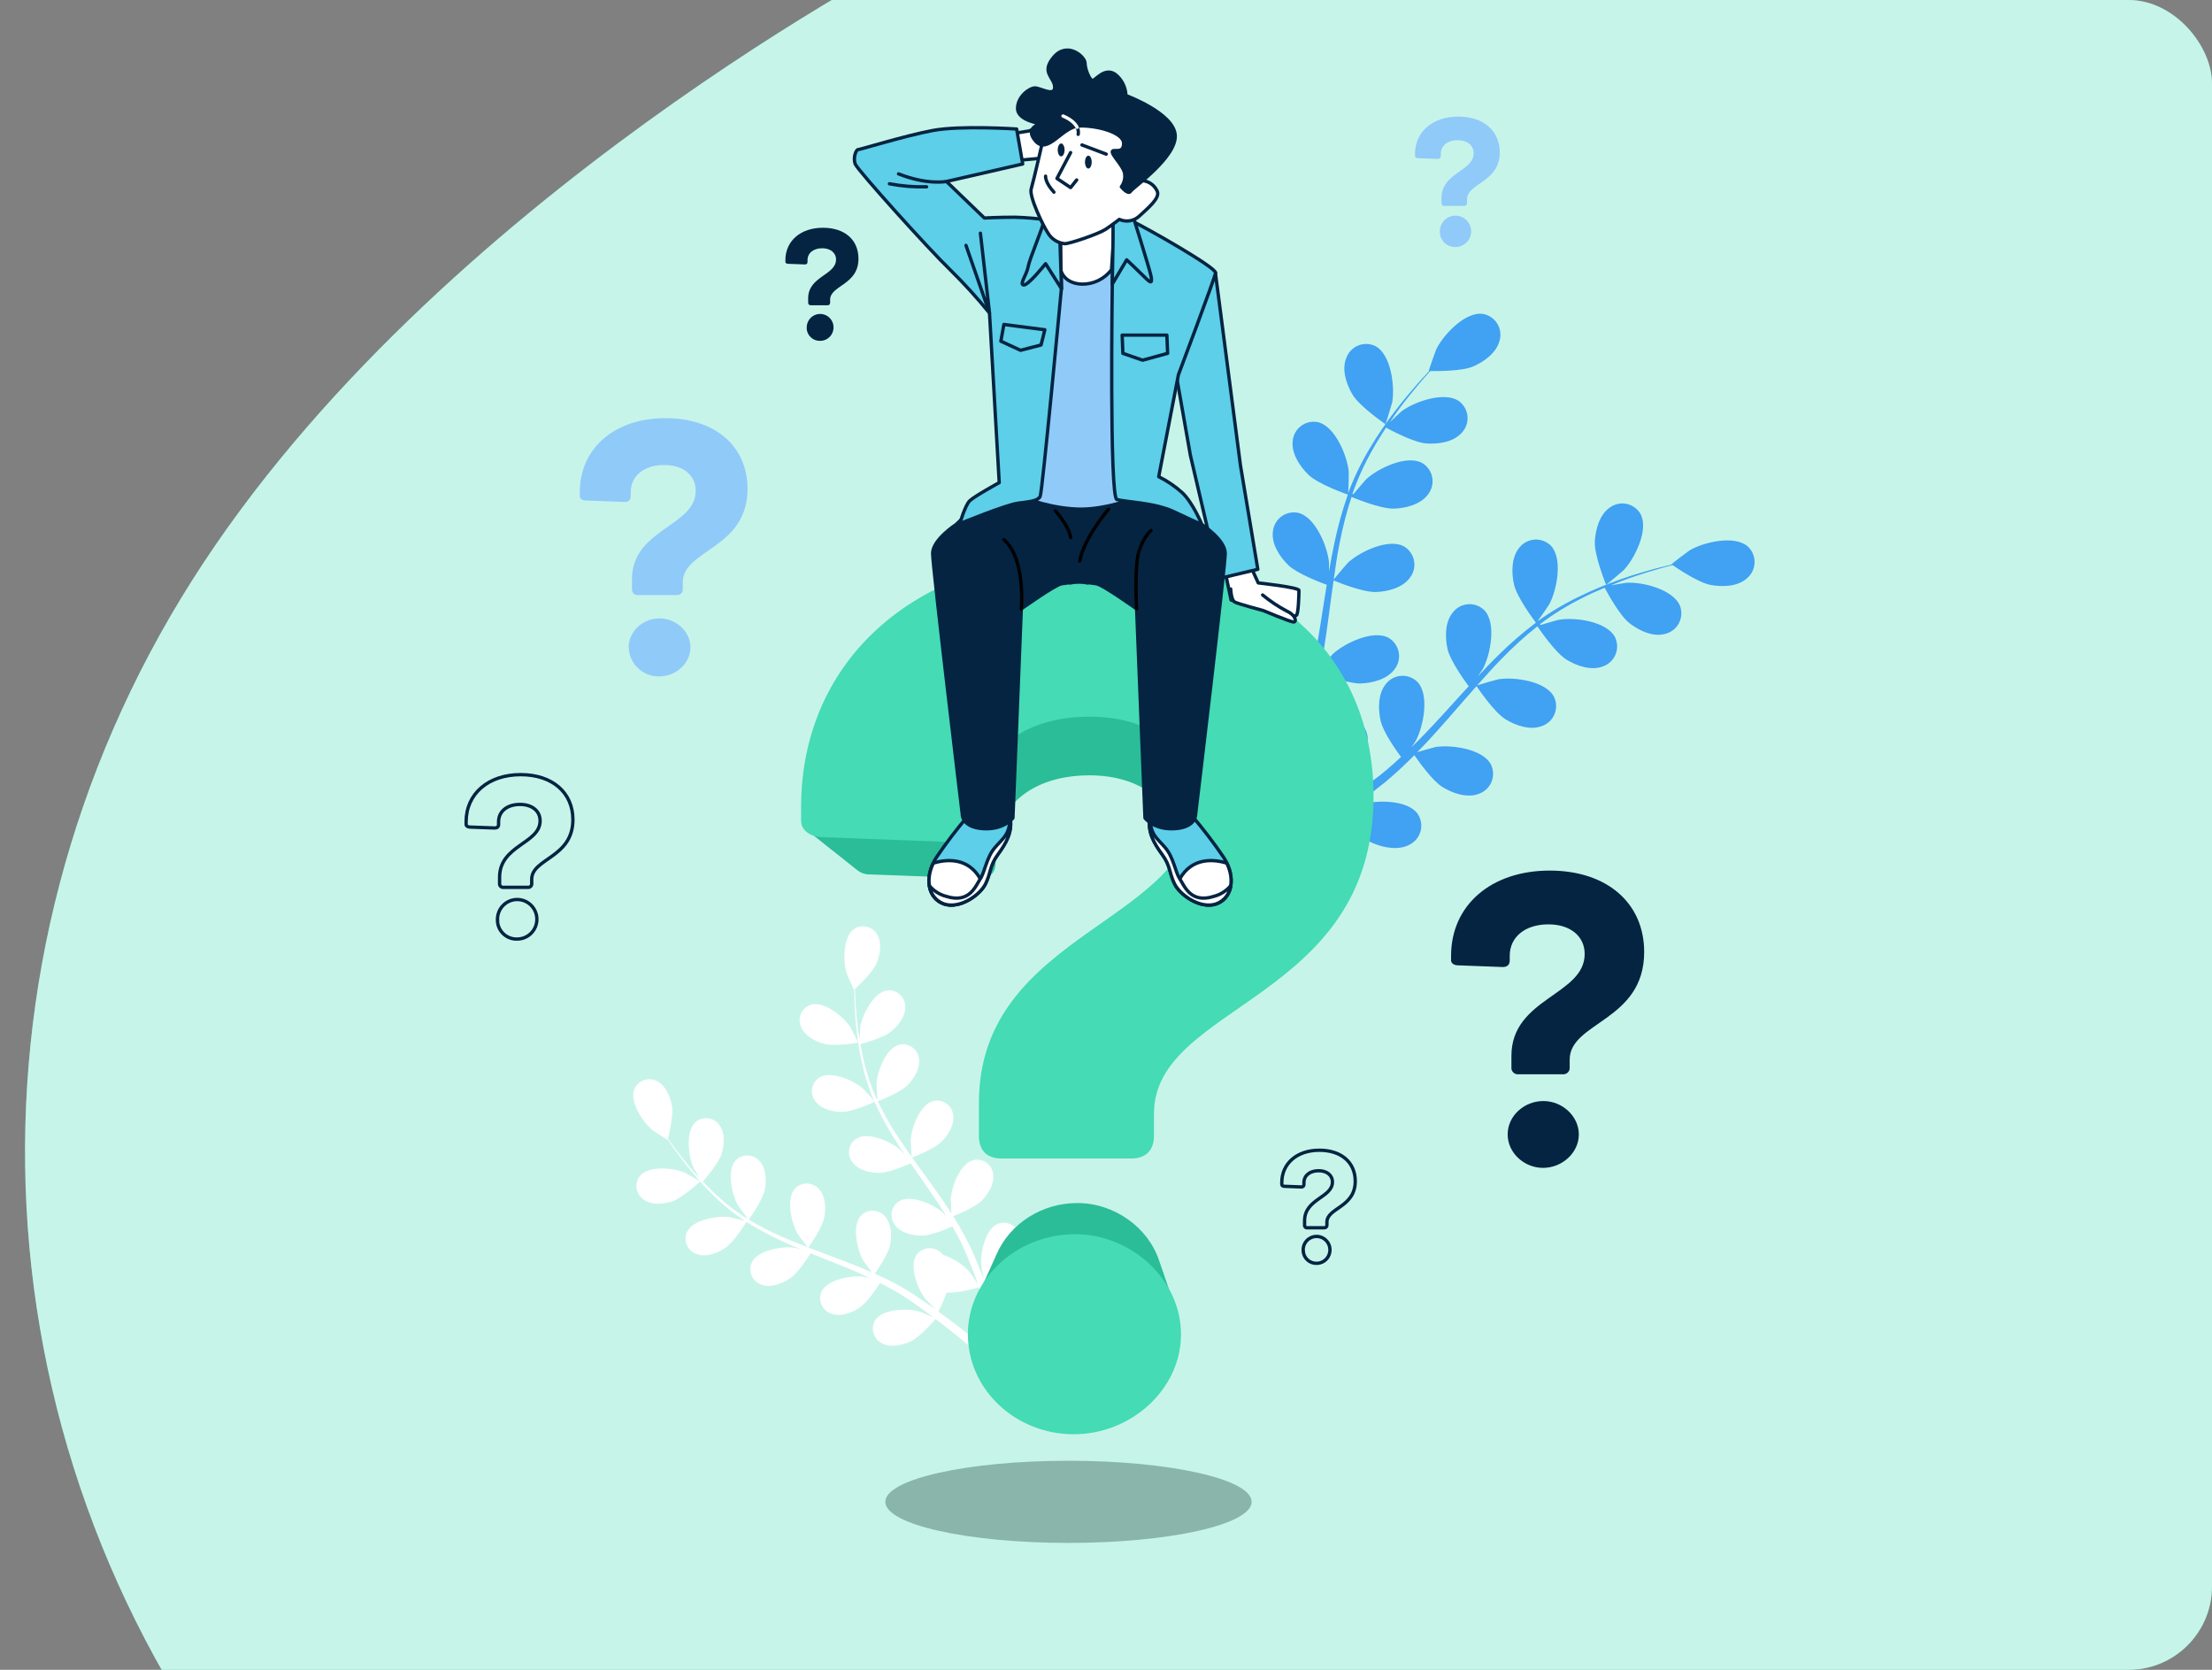 <svg width="530" height="400" viewBox="0 0 530 400" fill="none" xmlns="http://www.w3.org/2000/svg">
<rect x="0" y="0" width="530" height="400" fill="#808080" stroke="none"/>
<g clip-path="url(#clip0_5458_33017)">
<path d="M220.385 -11.91C220.385 -11.91 104.036 47.509 46.008 139.071C-12.021 230.632 -7.429 348.425 63.083 435.861C133.596 523.297 268.371 511.813 381.219 567.2C494.067 622.586 618.569 611.18 671.93 493.834C725.29 376.488 644.827 332.631 631.007 196.828C617.188 61.025 495.065 -137.831 220.385 -11.91Z" fill="#44DBB5"/>
<path opacity="0.7" d="M220.385 -11.91C220.385 -11.91 104.036 47.509 46.008 139.071C-12.021 230.632 -7.429 348.425 63.083 435.861C133.596 523.297 268.371 511.813 381.219 567.2C494.067 622.586 618.569 611.18 671.93 493.834C725.29 376.488 644.827 332.631 631.007 196.828C617.188 61.025 495.065 -137.831 220.385 -11.91Z" fill="white"/>
<path d="M161.09 287.772C163.501 286.966 167.777 283.024 167.777 283.016C167.777 283.008 164.337 281.009 164.104 280.912C161.396 279.768 155.489 279.155 153.343 281.662C153.004 282.089 152.757 282.581 152.619 283.109C152.48 283.637 152.453 284.188 152.54 284.727C152.626 285.265 152.823 285.78 153.12 286.238C153.416 286.696 153.804 287.086 154.259 287.385C156.156 288.739 159.001 288.449 161.09 287.772Z" fill="white"/>
<path d="M205.621 249.775C205.677 249.775 203.853 246.205 203.708 245.987C202.101 243.569 197.488 239.756 194.321 240.659C193.799 240.824 193.318 241.097 192.908 241.46C192.497 241.824 192.168 242.269 191.941 242.769C191.713 243.268 191.593 243.81 191.588 244.358C191.583 244.907 191.693 245.451 191.91 245.955C192.77 248.115 195.302 249.453 197.423 250.041C199.915 250.734 205.613 249.783 205.621 249.775Z" fill="white"/>
<path d="M173.699 298.984C175.773 297.622 178.634 293.068 178.859 292.705C181.453 294.351 184.153 295.822 186.943 297.106C188.551 297.864 190.222 298.581 191.894 299.274C191.09 299.065 190.359 298.895 190.286 298.879C187.369 298.492 181.511 299.468 180.104 302.45C179.884 302.954 179.772 303.499 179.776 304.049C179.78 304.599 179.899 305.142 180.127 305.643C180.354 306.143 180.685 306.59 181.096 306.954C181.508 307.318 181.991 307.59 182.515 307.754C184.701 308.56 187.337 307.504 189.21 306.295C191.082 305.086 193.589 301.225 194.24 300.201L196.169 301.007C199.263 302.24 202.349 303.425 205.347 304.747C206.4 305.199 207.42 305.69 208.449 306.166C207.726 305.988 207.123 305.843 207.026 305.835C204.109 305.448 198.259 306.424 196.844 309.406C196.624 309.909 196.512 310.454 196.516 311.003C196.52 311.553 196.64 312.095 196.867 312.595C197.095 313.095 197.425 313.542 197.837 313.905C198.248 314.268 198.732 314.539 199.255 314.702C201.449 315.508 204.117 314.452 205.95 313.243C207.782 312.034 210.08 308.552 210.868 307.343C211.897 307.867 212.933 308.391 213.914 308.955C214.573 309.35 215.24 309.68 215.883 310.115L217.795 311.349C218.977 312.155 220.206 313.025 221.347 313.864C222.151 314.444 222.89 315.008 223.646 315.572C222.601 315.113 220.536 314.242 220.351 314.194C217.53 313.388 211.591 313.444 209.751 316.177C209.456 316.639 209.262 317.159 209.181 317.702C209.1 318.245 209.134 318.799 209.281 319.328C209.428 319.856 209.685 320.348 210.035 320.77C210.384 321.193 210.819 321.536 211.31 321.779C213.351 322.883 216.132 322.271 218.149 321.352C220.343 320.344 223.774 316.451 224.16 315.959C225.406 316.902 226.611 317.829 227.728 318.724C230.991 321.311 233.707 323.641 235.765 325.462L237.372 323.995C235.218 322.174 232.341 319.804 228.878 317.176C227.616 316.217 226.25 315.21 224.859 314.194C225.601 312.705 226.256 311.173 226.82 309.608C229.287 309.857 233.932 308.576 234.535 308.407C235.058 309.882 235.548 311.324 235.99 312.687C237.26 316.58 238.232 319.941 238.947 322.609L240.747 320.997C240 318.506 239.036 315.468 237.838 312.042C237.316 310.543 236.729 308.955 236.102 307.327C236.657 307.012 241.125 304.401 242.531 302.434C243.809 300.644 244.942 298.009 244.251 295.776C244.105 295.248 243.851 294.756 243.504 294.333C243.156 293.91 242.725 293.565 242.236 293.319C241.748 293.074 241.213 292.934 240.668 292.909C240.122 292.883 239.577 292.973 239.068 293.172C236.038 294.47 234.833 300.298 235.098 303.232C235.098 303.409 235.5 305.271 235.757 306.456C235.5 305.787 235.258 305.142 234.953 304.465C234.423 303.111 233.852 301.781 233.249 300.346C232.928 299.661 232.614 298.976 232.285 298.283C231.956 297.59 231.57 296.888 231.208 296.179C230.348 294.567 229.392 292.955 228.387 291.343C229.569 290.875 233.724 289.15 235.267 287.57C236.81 285.991 238.32 283.54 237.967 281.259C237.905 280.714 237.729 280.189 237.451 279.717C237.172 279.245 236.798 278.837 236.352 278.52C235.907 278.203 235.399 277.984 234.863 277.877C234.327 277.769 233.774 277.777 233.241 277.898C230.027 278.704 227.977 284.298 227.801 287.24C227.801 287.417 227.897 289.545 227.977 290.714C227.367 289.763 226.764 288.812 226.121 287.869C224.257 285.152 222.28 282.46 220.327 279.768C219.724 278.962 219.137 278.116 218.551 277.285C218.969 277.124 223.951 275.182 225.679 273.416C227.214 271.804 228.733 269.386 228.387 267.097C228.324 266.552 228.147 266.026 227.868 265.554C227.589 265.083 227.214 264.675 226.768 264.358C226.321 264.041 225.813 263.821 225.277 263.714C224.74 263.607 224.187 263.615 223.654 263.736C220.439 264.542 218.39 270.136 218.213 273.078C218.213 273.304 218.358 276.358 218.438 277.108C217.136 275.278 215.858 273.449 214.669 271.595C213.048 269.101 211.592 266.503 210.313 263.816C210.506 263.744 215.714 261.737 217.482 259.923C219.017 258.311 220.536 255.893 220.19 253.612C220.128 253.067 219.952 252.542 219.674 252.07C219.396 251.598 219.022 251.19 218.576 250.873C218.13 250.556 217.622 250.337 217.086 250.229C216.55 250.122 215.998 250.129 215.465 250.251C212.25 251.057 210.201 256.651 210.024 259.593C210.024 259.786 210.128 262.116 210.209 263.22L210.032 263.268C208.809 260.533 207.836 257.692 207.123 254.781C206.713 253.169 206.408 251.629 206.142 250.122C207.147 249.848 211.768 248.55 213.52 247.091C215.272 245.632 216.992 243.44 216.903 241.11C216.899 240.562 216.779 240.02 216.553 239.521C216.327 239.022 215.999 238.576 215.589 238.212C215.18 237.848 214.7 237.574 214.178 237.408C213.657 237.243 213.107 237.188 212.564 237.249C209.309 237.709 206.633 243.029 206.134 245.938C206.134 246.092 206.006 247.728 205.95 248.921C205.845 248.236 205.716 247.534 205.628 246.873C205.283 244.399 205.114 242.118 204.977 240.095C204.913 238.942 204.881 237.894 204.857 236.919C205.7 236.113 209.092 232.889 209.976 230.849C210.86 228.81 211.382 226.013 210.233 223.982C209.978 223.496 209.625 223.069 209.195 222.729C208.765 222.389 208.268 222.144 207.738 222.009C207.207 221.875 206.654 221.854 206.115 221.948C205.575 222.042 205.062 222.249 204.607 222.555C201.923 224.474 201.996 230.43 202.888 233.243C202.968 233.485 204.599 237.145 204.648 237.104L204.696 237.056C204.696 237.991 204.696 238.998 204.76 240.103C204.849 242.134 204.961 244.431 205.258 246.922C205.548 249.605 205.994 252.27 206.592 254.902C207.248 257.856 208.168 260.745 209.341 263.534L209.389 263.631C208.762 262.898 206.938 260.907 206.777 260.77C204.559 258.835 199.135 256.409 196.33 258.118C195.869 258.414 195.476 258.804 195.176 259.263C194.876 259.721 194.676 260.238 194.589 260.78C194.502 261.322 194.53 261.876 194.67 262.406C194.811 262.936 195.062 263.43 195.406 263.857C196.804 265.719 199.593 266.339 201.795 266.347C204.27 266.347 209.156 264.131 209.55 263.929C210.808 266.739 212.253 269.462 213.873 272.078C214.806 273.602 215.794 275.117 216.807 276.616C216.244 276.004 215.738 275.456 215.658 275.383C213.44 273.457 208.015 271.022 205.21 272.731C204.75 273.027 204.357 273.417 204.057 273.876C203.757 274.335 203.557 274.852 203.469 275.394C203.382 275.935 203.41 276.489 203.551 277.019C203.691 277.549 203.942 278.044 204.286 278.47C205.676 280.34 208.473 280.953 210.675 280.961C212.877 280.969 217.104 279.155 218.213 278.664C218.607 279.236 219.017 279.816 219.395 280.389C221.291 283.121 223.196 285.854 225.02 288.578C225.655 289.545 226.242 290.512 226.828 291.48C226.33 290.932 225.904 290.48 225.832 290.416C223.614 288.481 218.189 286.055 215.384 287.764C214.924 288.061 214.532 288.451 214.233 288.91C213.934 289.369 213.734 289.887 213.648 290.428C213.562 290.97 213.59 291.523 213.731 292.053C213.873 292.583 214.124 293.077 214.468 293.503C215.858 295.365 218.655 295.986 220.849 295.994C223.043 296.002 226.876 294.382 228.194 293.785C228.773 294.793 229.352 295.8 229.858 296.808C230.196 297.501 230.565 298.146 230.855 298.863C231.144 299.58 231.473 300.266 231.771 300.951C232.309 302.305 232.864 303.691 233.378 305.021C233.724 305.94 234.037 306.827 234.35 307.713C233.74 306.746 232.486 304.884 232.365 304.739C230.614 302.822 228.4 301.39 225.936 300.58C225.753 300.356 225.549 300.151 225.325 299.967C224.914 299.606 224.432 299.336 223.909 299.175C223.387 299.013 222.837 298.963 222.294 299.028C221.752 299.094 221.229 299.273 220.76 299.554C220.291 299.835 219.886 300.212 219.571 300.661C217.755 303.417 219.957 308.947 221.797 311.252C221.902 311.389 223.244 312.727 224.104 313.557L222.288 312.372C221.106 311.566 219.877 310.76 218.607 309.882L216.67 308.689C216.027 308.278 215.304 307.923 214.613 307.536C213.006 306.666 211.326 305.86 209.622 305.118C210.345 304.078 212.837 300.346 213.279 298.17C213.721 295.994 213.616 293.14 212.065 291.407C211.713 290.988 211.277 290.648 210.785 290.409C210.292 290.169 209.756 290.037 209.209 290.019C208.663 290.002 208.119 290.1 207.613 290.307C207.106 290.514 206.649 290.826 206.271 291.222C204.061 293.64 205.403 299.468 206.866 302.023C206.962 302.184 208.216 303.893 208.931 304.82C207.902 304.368 206.874 303.909 205.821 303.482C202.767 302.248 199.641 301.064 196.531 299.927C195.574 299.572 194.626 299.202 193.678 298.839C193.943 298.476 197.029 294.099 197.495 291.665C197.913 289.505 197.841 286.635 196.282 284.902C195.929 284.483 195.493 284.143 195.001 283.904C194.509 283.665 193.972 283.532 193.426 283.515C192.879 283.497 192.335 283.595 191.829 283.802C191.323 284.009 190.866 284.321 190.487 284.717C188.277 287.135 189.619 292.963 191.09 295.518C191.195 295.711 193.011 298.17 193.501 298.742C191.412 297.936 189.338 297.13 187.321 296.235C184.598 295.053 181.956 293.69 179.413 292.157C179.534 291.988 182.78 287.433 183.255 284.943C183.664 282.783 183.592 279.913 182.041 278.18C181.689 277.761 181.252 277.421 180.76 277.181C180.268 276.942 179.732 276.81 179.185 276.792C178.639 276.775 178.095 276.873 177.588 277.08C177.082 277.287 176.625 277.599 176.247 277.995C174.037 280.413 175.379 286.24 176.842 288.796C176.938 288.965 178.32 290.843 179.003 291.722L178.875 291.859C176.354 290.25 173.982 288.418 171.787 286.386C170.557 285.281 169.448 284.161 168.395 283.04C169.086 282.234 172.204 278.631 172.888 276.431C173.571 274.23 173.772 271.466 172.421 269.58C172.115 269.125 171.717 268.74 171.253 268.45C170.789 268.16 170.269 267.971 169.727 267.895C169.185 267.819 168.634 267.858 168.108 268.009C167.582 268.16 167.094 268.421 166.675 268.774C164.216 270.966 164.915 276.882 166.089 279.583C166.153 279.728 166.973 281.146 167.584 282.17C167.117 281.662 166.627 281.146 166.185 280.647C164.578 278.777 163.139 276.963 161.918 275.343C161.227 274.416 160.624 273.57 160.061 272.772C160.343 271.643 161.403 267.089 161.002 264.872C160.6 262.656 159.507 260.036 157.433 259.004C156.955 258.74 156.426 258.581 155.882 258.535C155.338 258.49 154.79 258.56 154.274 258.741C153.759 258.922 153.287 259.209 152.89 259.585C152.493 259.961 152.179 260.417 151.969 260.923C150.787 264.002 154.122 268.927 156.405 270.781C156.606 270.942 159.981 273.086 159.997 273.029C159.999 273.005 159.999 272.981 159.997 272.957C160.519 273.763 161.09 274.569 161.725 275.472C162.914 277.084 164.281 278.97 165.896 280.88C167.616 282.959 169.454 284.937 171.401 286.805C173.575 288.889 175.928 290.777 178.433 292.447L178.529 292.503C177.605 292.237 174.985 291.585 174.776 291.56C171.859 291.173 166.008 292.149 164.594 295.131C164.373 295.635 164.262 296.18 164.265 296.73C164.269 297.28 164.389 297.823 164.617 298.324C164.844 298.825 165.174 299.271 165.586 299.635C165.998 299.999 166.481 300.271 167.005 300.435C169.199 301.225 171.867 300.201 173.699 298.984Z" fill="white"/>
<path d="M324.054 94.508C325.774 97.393 331.97 101.625 331.978 101.625C331.986 101.625 333.521 96.684 333.585 96.353C334.244 92.589 333.312 84.916 329.567 82.917C328.931 82.602 328.235 82.425 327.526 82.397C326.817 82.37 326.11 82.492 325.451 82.757C324.793 83.022 324.197 83.422 323.703 83.933C323.208 84.444 322.827 85.053 322.583 85.722C321.418 88.527 322.591 92.057 324.054 94.508Z" fill="#41A1F2"/>
<path d="M384.817 140.081C384.817 140.154 388.835 136.808 389.052 136.567C391.68 133.786 395.12 126.894 393.071 123.114C392.713 122.499 392.23 121.966 391.654 121.551C391.077 121.136 390.42 120.847 389.725 120.703C389.03 120.559 388.312 120.564 387.619 120.717C386.926 120.87 386.272 121.167 385.701 121.59C383.218 123.307 382.262 126.902 382.125 129.756C381.972 133.109 384.817 140.073 384.817 140.081Z" fill="#41A1F2"/>
<path d="M313.534 113.748C315.856 115.981 322.43 118.302 322.953 118.479C321.626 122.248 320.553 126.101 319.738 130.014C319.248 132.287 318.822 134.6 318.428 136.921C318.428 135.833 318.428 134.858 318.428 134.721C318.074 130.916 315.157 123.759 310.986 122.832C310.289 122.696 309.571 122.709 308.88 122.869C308.188 123.03 307.537 123.335 306.971 123.765C306.405 124.194 305.935 124.739 305.592 125.363C305.25 125.987 305.042 126.676 304.983 127.386C304.629 130.393 306.703 133.488 308.76 135.446C310.817 137.405 316.411 139.549 317.89 140.081C317.745 140.968 317.592 141.862 317.456 142.749C316.789 147.029 316.146 151.301 315.382 155.477C315.117 156.944 314.795 158.386 314.482 159.829C314.482 158.862 314.482 158.048 314.482 157.927C314.128 154.114 311.211 146.965 307.04 146.03C306.343 145.895 305.626 145.909 304.934 146.071C304.243 146.232 303.593 146.539 303.028 146.969C302.462 147.399 301.993 147.944 301.652 148.569C301.31 149.193 301.103 149.882 301.045 150.592C300.692 153.59 302.757 156.686 304.814 158.652C306.872 160.619 311.926 162.537 313.654 163.182C313.293 164.649 312.931 166.116 312.513 167.519C312.2 168.47 311.975 169.405 311.613 170.348L310.6 173.129C309.901 174.87 309.186 176.675 308.455 178.368C307.956 179.537 307.458 180.649 306.96 181.77C307.241 180.311 307.764 177.441 307.764 177.199C307.989 173.379 306.156 165.866 302.202 164.303C301.534 164.062 300.822 163.966 300.113 164.02C299.405 164.074 298.716 164.277 298.091 164.617C297.466 164.956 296.919 165.423 296.487 165.989C296.054 166.554 295.745 167.204 295.58 167.898C294.777 170.807 296.384 174.185 298.088 176.45C300 178.948 305.891 182.14 306.63 182.535C305.827 184.381 304.975 186.179 304.171 187.855C301.841 192.748 299.687 196.859 297.983 200.01L300.306 201.671C301.993 198.447 304.147 194.086 306.462 188.927C307.314 187.049 308.19 185.026 309.066 182.938C311.156 183.456 313.276 183.847 315.414 184.107C315.816 187.331 318.766 192.845 319.151 193.554C317.439 194.642 315.768 195.682 314.169 196.633C309.628 199.373 305.634 201.582 302.508 203.251L305.039 205.064C307.973 203.404 311.525 201.308 315.487 198.801C317.231 197.705 319.071 196.496 320.943 195.238C321.498 195.851 326.079 200.768 328.98 201.993C331.608 203.097 335.256 203.783 337.868 202.259C338.495 201.924 339.044 201.461 339.48 200.899C339.915 200.337 340.228 199.689 340.397 198.997C340.566 198.306 340.588 197.587 340.461 196.886C340.334 196.186 340.061 195.52 339.66 194.932C337.153 191.458 329.454 191.611 325.822 192.796C325.613 192.869 323.37 193.884 321.972 194.553C322.736 194.037 323.483 193.538 324.262 192.998C325.813 191.934 327.332 190.829 328.964 189.653L331.294 187.839C332.098 187.243 332.845 186.525 333.633 185.864C335.425 184.301 337.169 182.64 338.881 180.899C339.813 182.253 343.188 187.033 345.623 188.532C348.058 190.031 351.562 191.257 354.367 190.144C355.037 189.908 355.65 189.534 356.166 189.044C356.682 188.555 357.089 187.962 357.361 187.304C357.633 186.646 357.764 185.938 357.746 185.226C357.727 184.514 357.559 183.814 357.252 183.172C355.299 179.36 347.657 178.336 343.895 178.956C343.662 178.997 341.01 179.763 339.564 180.182C340.584 179.142 341.613 178.102 342.61 177.006C345.503 173.862 348.332 170.558 351.16 167.333C352.028 166.334 352.912 165.351 353.78 164.367C354.11 164.851 357.991 170.614 360.724 172.299C363.135 173.79 366.663 175.023 369.476 173.911C370.145 173.674 370.757 173.298 371.272 172.809C371.787 172.319 372.193 171.726 372.465 171.068C372.736 170.411 372.866 169.703 372.847 168.991C372.828 168.28 372.659 167.58 372.353 166.938C370.4 163.126 362.757 162.102 358.996 162.723C358.715 162.763 354.897 163.851 353.941 164.174C355.87 161.997 357.807 159.845 359.808 157.798C362.49 155.025 365.349 152.43 368.366 150.028C368.519 150.253 372.545 156.291 375.342 158.016C377.753 159.507 381.281 160.732 384.094 159.628C384.763 159.391 385.375 159.015 385.89 158.526C386.405 158.036 386.812 157.443 387.083 156.785C387.354 156.127 387.485 155.42 387.465 154.708C387.446 153.997 387.278 153.297 386.971 152.655C385.018 148.843 377.375 147.819 373.614 148.448C373.365 148.448 370.464 149.31 369.09 149.729L368.977 149.512C372.082 147.177 375.387 145.125 378.854 143.378C380.751 142.394 382.615 141.564 384.48 140.79C385.114 141.991 388.08 147.448 390.427 149.278C392.773 151.108 396.052 152.639 398.945 151.849C399.636 151.688 400.285 151.382 400.851 150.952C401.416 150.523 401.885 149.978 402.227 149.355C402.569 148.732 402.776 148.043 402.835 147.334C402.894 146.625 402.804 145.911 402.57 145.24C401.043 141.21 393.569 139.372 389.76 139.598C389.551 139.598 387.453 139.96 385.934 140.226C386.738 139.896 387.622 139.533 388.425 139.227C391.447 138.074 394.276 137.204 396.799 136.454C398.23 136.035 399.54 135.648 400.761 135.374C401.999 136.228 407.022 139.606 409.899 140.129C412.776 140.653 416.416 140.524 418.634 138.477C419.174 138.014 419.61 137.443 419.914 136.799C420.218 136.156 420.384 135.456 420.401 134.744C420.418 134.033 420.285 133.325 420.011 132.669C419.737 132.012 419.328 131.42 418.811 130.933C415.597 128.087 408.131 129.893 404.844 131.827C404.555 131.997 400.416 135.132 400.48 135.18L400.552 135.229C399.371 135.503 398.101 135.817 396.719 136.18C394.188 136.881 391.319 137.695 388.265 138.783C384.959 139.938 381.723 141.284 378.573 142.814C375.037 144.5 371.657 146.496 368.471 148.778L368.366 148.867C369.106 147.859 371.099 144.974 371.227 144.732C373.028 141.355 374.53 133.778 371.565 130.691C371.057 130.194 370.45 129.81 369.785 129.563C369.119 129.316 368.409 129.212 367.701 129.257C366.993 129.303 366.302 129.497 365.673 129.827C365.044 130.158 364.492 130.616 364.051 131.174C362.106 133.488 362.13 137.212 362.757 140.001C363.464 143.144 367.667 148.714 368.005 149.157C364.824 151.564 361.806 154.182 358.972 156.992C357.308 158.604 355.693 160.313 354.086 162.03C354.705 161.135 355.243 160.329 355.307 160.208C357.107 156.839 358.61 149.254 355.645 146.175C355.138 145.676 354.533 145.29 353.868 145.041C353.202 144.793 352.492 144.688 351.784 144.734C351.076 144.78 350.385 144.975 349.757 145.306C349.129 145.638 348.577 146.099 348.139 146.658C346.186 148.964 346.21 152.688 346.837 155.477C347.464 158.265 350.968 163.134 351.908 164.391L350.076 166.382C347.166 169.606 344.281 172.79 341.348 175.845C340.319 176.925 339.258 177.949 338.206 178.981C338.752 178.175 339.21 177.514 339.266 177.369C341.067 173.999 342.569 166.414 339.604 163.335C339.097 162.837 338.491 162.451 337.826 162.203C337.16 161.954 336.45 161.849 335.741 161.894C335.033 161.939 334.341 162.133 333.712 162.463C333.083 162.793 332.531 163.253 332.09 163.811C330.145 166.124 330.169 169.848 330.796 172.637C331.423 175.426 334.581 179.819 335.698 181.326C334.589 182.342 333.48 183.366 332.355 184.309C331.551 184.929 330.868 185.582 330.049 186.171L327.678 187.928C326.135 189 324.544 190.104 323.009 191.112C321.94 191.813 320.919 192.466 319.883 193.127C320.927 192.063 322.92 189.943 323.097 189.749C325.008 186.981 326.182 183.767 326.505 180.415C326.732 180.117 326.931 179.799 327.099 179.464C327.436 178.837 327.638 178.146 327.691 177.436C327.745 176.726 327.648 176.013 327.409 175.342C327.169 174.672 326.792 174.059 326.301 173.545C325.81 173.03 325.217 172.625 324.56 172.355C320.542 170.848 314.217 175.233 311.846 178.231C311.701 178.408 310.4 180.496 309.596 181.826C309.95 180.972 310.303 180.149 310.657 179.263C311.364 177.522 312.023 175.765 312.73 173.87C313.044 172.943 313.365 172.008 313.678 171.065C313.992 170.122 314.249 169.115 314.546 168.131C315.181 165.826 315.712 163.472 316.194 161.078C317.713 161.699 323.153 163.819 326.014 163.722C328.875 163.626 332.444 162.707 334.204 160.232C334.631 159.664 334.935 159.012 335.095 158.318C335.255 157.625 335.268 156.905 335.132 156.206C334.996 155.508 334.715 154.845 334.308 154.263C333.9 153.68 333.374 153.19 332.765 152.825C329.044 150.721 322.109 154.098 319.312 156.694C319.135 156.863 317.335 158.951 316.371 160.119C316.644 158.685 316.933 157.25 317.174 155.783C317.849 151.551 318.404 147.255 318.982 142.967C319.151 141.653 319.344 140.347 319.529 139.041C320.067 139.267 326.481 141.927 329.687 141.814C332.532 141.717 336.116 140.799 337.868 138.324C338.296 137.756 338.601 137.105 338.761 136.412C338.922 135.718 338.935 134.999 338.8 134.3C338.665 133.601 338.385 132.939 337.978 132.356C337.571 131.773 337.046 131.283 336.438 130.916C332.709 128.821 325.773 132.19 322.977 134.794C322.768 134.987 320.18 138.018 319.561 138.824C319.971 135.946 320.365 133.077 320.943 130.264C321.664 126.463 322.628 122.712 323.828 119.035C324.078 119.14 330.756 121.953 334.043 121.84C336.888 121.736 340.472 120.825 342.224 118.35C342.652 117.782 342.957 117.13 343.117 116.436C343.278 115.742 343.291 115.022 343.156 114.323C343.021 113.623 342.741 112.96 342.334 112.377C341.927 111.793 341.402 111.302 340.793 110.935C337.064 108.839 330.137 112.208 327.332 114.812C327.148 114.981 325.179 117.278 324.262 118.391L324.053 118.27C325.343 114.607 326.956 111.068 328.875 107.694C329.92 105.824 331.013 104.091 332.09 102.431C333.279 103.084 338.752 105.994 341.734 106.227C344.579 106.437 348.251 105.921 350.252 103.656C350.74 103.139 351.113 102.524 351.348 101.852C351.583 101.181 351.674 100.467 351.616 99.757C351.557 99.048 351.351 98.359 351.009 97.735C350.668 97.111 350.199 96.566 349.634 96.136C346.162 93.637 338.905 96.225 335.835 98.505C335.674 98.626 334.115 100.069 332.998 101.141C333.504 100.4 334.019 99.626 334.525 98.925C336.406 96.297 338.294 94 339.974 91.977C340.946 90.84 341.846 89.825 342.69 88.889C344.193 88.889 350.244 88.954 352.928 87.801C355.613 86.649 358.554 84.521 359.309 81.587C359.505 80.901 359.554 80.182 359.453 79.476C359.352 78.77 359.104 78.093 358.725 77.49C358.346 76.887 357.844 76.37 357.252 75.975C356.66 75.579 355.992 75.314 355.291 75.195C351.064 74.582 345.808 80.241 344.129 83.674C343.984 83.973 342.256 88.881 342.328 88.881H342.425C341.621 89.768 340.697 90.727 339.749 91.799C338.021 93.782 336.076 96.047 334.123 98.643C331.993 101.425 330.026 104.329 328.232 107.34C326.212 110.703 324.494 114.239 323.097 117.907L323.049 118.044C323.121 116.787 323.186 113.28 323.161 113.006C322.808 109.194 319.891 102.044 315.72 101.117C315.023 100.982 314.306 100.996 313.615 101.157C312.925 101.319 312.275 101.624 311.71 102.054C311.144 102.483 310.675 103.027 310.333 103.651C309.991 104.274 309.784 104.962 309.725 105.671C309.411 108.678 311.476 111.773 313.534 113.748Z" fill="#41A1F2"/>
<path d="M362.139 255.635V252.935C362.139 239.031 379.691 238.426 379.691 228.528C379.691 224.232 376.203 221.427 371.011 221.427C365.33 221.427 361.737 224.53 361.737 228.931V230.035C361.737 231.132 361.143 231.648 360.042 231.648L349.377 231.245C348.381 231.245 347.682 230.745 347.682 230.052V228.947C347.682 216.857 357.253 208.546 371.317 208.546C385.075 208.546 393.947 216.349 393.947 228.045C393.947 244.649 376.099 244.754 376.099 253.838V255.635C376.126 255.865 376.1 256.098 376.025 256.317C375.949 256.536 375.825 256.734 375.662 256.898C375.499 257.062 375.301 257.186 375.083 257.262C374.864 257.338 374.632 257.363 374.403 257.336H363.835C363.606 257.363 363.373 257.338 363.155 257.262C362.937 257.186 362.739 257.062 362.576 256.898C362.413 256.734 362.289 256.536 362.213 256.317C362.137 256.098 362.112 255.865 362.139 255.635ZM361.239 271.756C361.239 267.355 365.129 263.752 369.814 263.752C374.306 263.752 378.292 267.355 378.292 271.756C378.292 276.157 374.274 279.76 369.718 279.76C365.161 279.76 361.239 276.141 361.239 271.74V271.756Z" fill="#042442"/>
<path d="M151.423 141.097V138.751C151.423 126.661 166.692 126.153 166.692 117.552C166.692 113.812 163.662 111.386 159.162 111.386C154.219 111.386 151.125 114.078 151.125 117.899V118.858C151.125 119.809 150.611 120.244 149.655 120.244L140.389 119.898C139.521 119.898 138.918 119.463 138.918 118.858V117.899C138.918 107.42 147.228 100.166 159.443 100.166C171.393 100.166 179.108 106.945 179.108 117.093C179.108 131.513 163.598 131.602 163.598 139.509V141.073C163.621 141.272 163.599 141.474 163.533 141.663C163.468 141.853 163.36 142.025 163.218 142.167C163.077 142.309 162.905 142.417 162.716 142.483C162.527 142.549 162.326 142.571 162.127 142.548H152.893C152.697 142.57 152.498 142.548 152.311 142.484C152.124 142.419 151.954 142.314 151.813 142.175C151.672 142.035 151.563 141.866 151.496 141.68C151.428 141.493 151.403 141.294 151.423 141.097ZM150.619 155.082C150.619 151.261 153.994 148.134 158.061 148.134C161.958 148.134 165.43 151.261 165.43 155.082C165.43 158.902 161.958 162.03 157.98 162.03C156.091 162.077 154.259 161.374 152.884 160.072C151.51 158.771 150.704 156.977 150.643 155.082H150.619Z" fill="#90CAF9"/>
<path d="M345.39 48.604V47.419C345.39 41.317 353.089 41.051 353.089 36.706C353.089 34.82 351.554 33.587 349.279 33.587C346.788 33.587 345.213 34.949 345.213 36.884V37.367C345.213 37.851 344.948 38.069 344.466 38.069L339.788 37.891C339.346 37.891 339.041 37.674 339.041 37.367V36.884C339.041 31.572 343.244 27.929 349.416 27.929C355.451 27.929 359.349 31.354 359.349 36.489C359.349 43.743 351.514 43.816 351.514 47.773V48.58C351.525 48.68 351.514 48.783 351.481 48.879C351.447 48.975 351.392 49.062 351.32 49.133C351.248 49.205 351.161 49.259 351.065 49.291C350.969 49.324 350.867 49.334 350.766 49.321H346.129C346.031 49.334 345.932 49.324 345.838 49.292C345.744 49.261 345.659 49.209 345.588 49.14C345.517 49.072 345.462 48.987 345.428 48.895C345.394 48.802 345.381 48.702 345.39 48.604ZM344.996 55.673C344.944 54.919 345.12 54.167 345.5 53.515C345.88 52.863 346.447 52.34 347.127 52.016C347.808 51.691 348.569 51.579 349.314 51.695C350.058 51.81 350.751 52.148 351.301 52.663C351.852 53.178 352.235 53.848 352.401 54.585C352.567 55.322 352.508 56.092 352.232 56.795C351.956 57.498 351.475 58.101 350.853 58.526C350.23 58.951 349.494 59.179 348.741 59.179C348.265 59.196 347.791 59.119 347.345 58.952C346.899 58.785 346.491 58.531 346.143 58.206C345.795 57.88 345.514 57.488 345.318 57.054C345.121 56.619 345.012 56.15 344.996 55.673Z" fill="#90CAF9"/>
<path d="M119.702 211.617V210.126C119.702 202.436 129.41 202.105 129.41 196.624C129.41 194.246 127.481 192.699 124.588 192.699C121.446 192.699 119.461 194.416 119.461 196.85V197.455C119.461 198.067 119.131 198.341 118.521 198.341L112.622 198.124C112.067 198.124 111.682 197.841 111.682 197.455V196.85C111.682 190.16 116.978 185.565 124.757 185.565C132.367 185.565 137.27 189.878 137.27 196.35C137.27 205.531 127.401 205.587 127.401 210.625V211.617C127.417 211.744 127.403 211.874 127.361 211.995C127.319 212.117 127.251 212.227 127.16 212.318C127.069 212.409 126.959 212.478 126.838 212.52C126.717 212.562 126.588 212.575 126.461 212.56H120.626C120.5 212.573 120.373 212.557 120.254 212.514C120.135 212.471 120.027 212.402 119.938 212.311C119.849 212.221 119.782 212.111 119.741 211.991C119.7 211.871 119.687 211.743 119.702 211.617V211.617ZM119.204 220.523C119.141 219.574 119.364 218.627 119.845 217.807C120.326 216.986 121.042 216.33 121.9 215.924C122.758 215.517 123.718 215.379 124.656 215.528C125.593 215.676 126.464 216.104 127.155 216.756C127.847 217.408 128.326 218.253 128.532 219.182C128.738 220.112 128.659 221.081 128.308 221.965C127.956 222.849 127.348 223.607 126.561 224.139C125.774 224.671 124.846 224.953 123.897 224.949C122.688 224.988 121.512 224.544 120.629 223.714C119.746 222.884 119.228 221.736 119.188 220.523H119.204Z" stroke="#042442" stroke-width="0.8" stroke-miterlimit="10"/>
<path d="M193.636 72.479V71.455C193.636 66.168 200.315 65.934 200.315 62.17C200.315 60.557 198.989 59.469 197.012 59.469C194.85 59.469 193.484 60.646 193.484 62.323V62.742C193.484 63.161 193.259 63.346 192.841 63.346L188.823 63.193C188.445 63.193 188.18 63.008 188.18 62.742V62.323C188.18 57.72 191.82 54.56 197.164 54.56C202.509 54.56 205.691 57.527 205.691 61.976C205.691 68.296 198.9 68.336 198.9 71.794V72.479C198.911 72.566 198.901 72.654 198.872 72.737C198.844 72.82 198.797 72.896 198.735 72.958C198.673 73.02 198.598 73.067 198.515 73.096C198.432 73.124 198.344 73.134 198.257 73.124H194.239C194.155 73.128 194.072 73.114 193.994 73.082C193.917 73.05 193.847 73.002 193.789 72.941C193.732 72.88 193.689 72.806 193.662 72.727C193.636 72.647 193.627 72.562 193.636 72.479ZM193.299 78.605C193.264 77.961 193.422 77.321 193.753 76.768C194.084 76.215 194.572 75.774 195.156 75.503C195.739 75.231 196.39 75.141 197.025 75.245C197.66 75.349 198.249 75.641 198.717 76.084C199.184 76.527 199.508 77.101 199.647 77.73C199.786 78.36 199.734 79.017 199.496 79.617C199.259 80.216 198.848 80.731 198.316 81.093C197.785 81.456 197.157 81.651 196.513 81.652C195.683 81.68 194.876 81.377 194.269 80.808C193.662 80.24 193.304 79.453 193.275 78.621L193.299 78.605Z" fill="#042442"/>
<path d="M312.578 293.454V292.431C312.578 287.143 319.256 286.917 319.256 283.145C319.256 281.533 317.93 280.445 315.953 280.445C313.791 280.445 312.425 281.622 312.425 283.298V283.717C312.425 284.137 312.2 284.33 311.782 284.33L307.764 284.177C307.386 284.177 307.121 283.983 307.121 283.717V283.298C307.121 278.696 310.762 275.536 316.106 275.536C321.45 275.536 324.721 278.502 324.721 282.96C324.721 289.271 317.93 289.311 317.93 292.769V293.454C317.94 293.542 317.931 293.631 317.902 293.714C317.873 293.797 317.826 293.873 317.765 293.936C317.703 293.998 317.628 294.046 317.545 294.076C317.463 294.106 317.375 294.116 317.287 294.107H313.269C313.178 294.125 313.084 294.12 312.995 294.094C312.906 294.068 312.825 294.021 312.758 293.958C312.69 293.894 312.639 293.815 312.607 293.728C312.576 293.64 312.566 293.547 312.578 293.454V293.454ZM312.24 299.58C312.205 298.936 312.363 298.296 312.694 297.743C313.025 297.19 313.514 296.75 314.097 296.478C314.681 296.207 315.332 296.117 315.967 296.221C316.601 296.324 317.191 296.617 317.658 297.06C318.125 297.503 318.45 298.076 318.589 298.706C318.728 299.336 318.675 299.993 318.438 300.592C318.201 301.192 317.79 301.706 317.258 302.069C316.726 302.432 316.098 302.626 315.455 302.627C314.628 302.647 313.826 302.337 313.226 301.767C312.625 301.196 312.274 300.41 312.248 299.58H312.24Z" stroke="#042442" stroke-width="0.8" stroke-miterlimit="10"/>
<path d="M281.114 311.801C281.058 311.631 281.002 311.462 280.937 311.293C280.873 311.124 280.825 310.946 280.761 310.777C280.696 310.608 280.648 310.438 280.584 310.269C280.52 310.1 280.471 309.923 280.407 309.753C280.343 309.584 280.294 309.415 280.23 309.245C280.166 309.076 280.118 308.899 280.053 308.73L279.877 308.222C279.82 308.044 279.756 307.875 279.7 307.706L279.523 307.198C279.467 307.021 279.402 306.852 279.346 306.682L279.169 306.174C279.113 305.997 279.049 305.828 278.993 305.659L278.824 305.119C278.768 304.941 278.703 304.772 278.647 304.603L278.462 304.095C278.406 303.918 278.35 303.748 278.285 303.579C278.221 303.41 278.173 303.24 278.109 303.071C278.044 302.902 277.996 302.725 277.932 302.555C277.867 302.386 277.819 302.217 277.755 302.048C275.135 294.052 267.034 288.184 258.122 288.184C249.483 288.184 241.969 293.229 238.834 300.339C238.754 300.5 238.682 300.669 238.609 300.83L238.392 301.33C238.312 301.491 238.24 301.653 238.167 301.822C238.095 301.991 238.015 302.152 237.942 302.313L237.725 302.805C237.645 302.974 237.573 303.136 237.5 303.305C237.428 303.474 237.348 303.627 237.275 303.797C237.203 303.966 237.123 304.119 237.05 304.288L236.833 304.78C236.753 304.941 236.681 305.11 236.608 305.272C236.536 305.433 236.456 305.602 236.383 305.763L236.166 306.263C236.086 306.424 236.014 306.586 235.941 306.755C235.869 306.924 235.789 307.085 235.716 307.246L235.499 307.738C235.419 307.907 235.347 308.069 235.274 308.238C235.202 308.407 235.122 308.56 235.049 308.73L234.832 309.221C234.752 309.382 234.68 309.552 234.607 309.713C234.535 309.874 234.455 310.043 234.382 310.213C233.003 313.158 232.295 316.374 232.309 319.627C232.309 332.605 243.479 343.212 257.294 343.212C270.811 343.212 282.569 332.605 282.569 319.627C282.566 317.153 282.134 314.698 281.291 312.373C281.235 312.139 281.178 311.97 281.114 311.801Z" fill="#2ABD98"/>
<path d="M261.996 133.272C220.552 133.272 192.336 157.735 192.336 193.411V196.635C192.343 197.168 192.488 197.689 192.755 198.15C193.023 198.61 193.404 198.993 193.863 199.263C194.036 199.43 194.225 199.581 194.425 199.714C194.6 199.884 194.791 200.035 194.996 200.165C195.17 200.335 195.361 200.486 195.567 200.617C195.739 200.788 195.931 200.94 196.137 201.068C196.309 201.238 196.497 201.389 196.7 201.519C196.874 201.692 197.065 201.846 197.27 201.979C197.447 202.146 197.638 202.297 197.841 202.43C198.016 202.6 198.207 202.751 198.411 202.882C198.583 203.051 198.772 203.202 198.974 203.333C199.163 203.516 199.37 203.678 199.593 203.817C199.757 203.966 199.931 204.104 200.115 204.228C200.291 204.395 200.482 204.546 200.686 204.679C200.859 204.846 201.048 204.998 201.248 205.131C201.425 205.298 201.616 205.449 201.819 205.582C201.994 205.751 202.185 205.902 202.39 206.033C202.561 206.203 202.75 206.354 202.952 206.485C203.127 206.654 203.318 206.805 203.523 206.936C203.694 207.105 203.883 207.257 204.085 207.387C204.261 207.555 204.452 207.706 204.656 207.839C204.828 208.008 205.016 208.159 205.218 208.29C206.147 209.11 207.358 209.532 208.594 209.467L234.439 210.434C237.099 210.434 238.546 209.225 238.546 206.557V203.897C238.546 193.233 247.241 185.729 261.048 185.729C273.609 185.729 282.063 192.508 282.063 202.93C282.063 204.118 281.95 205.303 281.725 206.469C268.755 223.524 234.993 231.045 234.993 264.149V272.112C234.993 275.337 236.753 277.118 239.992 277.118H271.109C274.324 277.118 276.108 275.353 276.108 272.112V266.801C276.108 239.976 328.723 239.677 328.723 190.743C328.723 156.26 302.556 133.272 261.996 133.272Z" fill="#2ABD98"/>
<path d="M234.953 272.127V264.164C234.953 223.185 286.684 221.444 286.684 192.233C286.684 179.554 276.397 171.276 261.112 171.276C244.356 171.276 233.788 180.416 233.788 193.385V196.609C233.788 199.834 232.02 201.333 228.789 201.333L197.334 200.148C194.401 200.148 192.344 198.673 192.344 196.609V193.385C192.344 157.71 220.56 133.247 262.004 133.247C302.564 133.247 328.706 156.235 328.706 190.733C328.706 239.668 276.092 239.966 276.092 266.791V272.103C276.092 275.327 274.324 277.109 271.093 277.109H239.952C236.713 277.133 234.953 275.368 234.953 272.127ZM232.309 319.627C232.309 306.658 243.769 296.043 257.584 296.043C270.812 296.043 282.569 306.658 282.569 319.627C282.569 332.597 270.788 343.172 257.294 343.172C243.464 343.172 232.309 332.564 232.309 319.627Z" fill="#44DBB5" stroke="#44DBB5" stroke-width="0.8" stroke-miterlimit="10"/>
<path d="M256.01 369.602C280.248 369.602 299.897 365.196 299.897 359.76C299.897 354.325 280.248 349.918 256.01 349.918C231.772 349.918 212.123 354.325 212.123 359.76C212.123 365.196 231.772 369.602 256.01 369.602Z" fill="#8AB5AA"/>
<path d="M299.795 135.959L301.474 139.635C301.474 139.635 311.23 140.69 311.23 141.424C311.23 142.157 311.126 147.211 310.596 147.421C310.192 147.578 309.745 147.578 309.342 147.421L294.973 143.737L293.607 137.216L299.795 135.959Z" fill="white" stroke="#042442" stroke-width="0.8" stroke-linecap="round" stroke-linejoin="round"/>
<path d="M302.526 142.528C304.31 143.994 306.235 145.279 308.272 146.365C310.595 147.412 310.683 149 309.944 149C309.204 149 302.646 146.244 302.646 146.244C302.646 146.244 296.691 144.68 295.832 144.204C294.972 143.729 294.875 141.085 294.875 141.085" fill="white"/>
<path d="M302.526 142.528C304.31 143.994 306.235 145.279 308.272 146.365C310.595 147.412 310.683 149 309.944 149C309.204 149 302.646 146.244 302.646 146.244C302.646 146.244 296.691 144.68 295.832 144.204C294.972 143.729 294.875 141.085 294.875 141.085" stroke="#042442" stroke-width="0.8" stroke-linecap="round" stroke-linejoin="round"/>
<path d="M291.211 65.334L297.206 111.423L301.377 136.378L292.119 138.571L285.216 109.054L281.945 90.474L291.211 65.334Z" fill="#5DCFE8" stroke="#042442" stroke-width="0.8" stroke-linecap="round" stroke-linejoin="round"/>
<path d="M242.832 31.964L246.489 31.383L253.979 28.538L254.252 37.461L242.639 38.533L242.832 31.964Z" fill="white" stroke="#042442" stroke-width="0.8" stroke-linecap="round" stroke-linejoin="round"/>
<path d="M285.579 195.405C288.304 198.592 290.85 201.928 293.205 205.399C296.299 210.139 295.206 215.233 291.389 216.515C287.572 217.796 282.677 214.322 281.4 211.59C280.122 208.857 280.492 207.407 278.498 204.674C276.505 201.942 274.866 199.209 275.589 195.566C276.313 191.922 283.618 192.857 285.579 195.405Z" fill="#5DCFE8" stroke="#042442" stroke-width="0.8" stroke-linecap="round" stroke-linejoin="round"/>
<path d="M281.769 212.275C282.026 211.727 282.323 211.147 282.677 210.526C285.594 205.375 290.713 205.786 293.928 206.746C296.042 211.074 294.836 215.378 291.372 216.539C287.909 217.7 283.44 214.862 281.769 212.275Z" fill="white" stroke="#042442" stroke-width="0.8" stroke-linecap="round" stroke-linejoin="round"/>
<path d="M282.678 210.526C283.763 212.138 285.217 216.539 290.851 214.717C292.422 214.313 293.827 213.425 294.869 212.178C294.747 213.161 294.354 214.09 293.733 214.861C293.113 215.632 292.29 216.213 291.357 216.539C287.548 217.812 282.646 214.346 281.368 211.614C280.09 208.881 280.46 207.431 278.467 204.698C276.474 201.966 274.834 199.233 275.558 195.59C275.558 199.959 277.165 200.684 279.19 203.054C281.215 205.424 281.585 208.881 282.678 210.526Z" fill="white" stroke="#042442" stroke-width="0.8" stroke-linecap="round" stroke-linejoin="round"/>
<path d="M231.981 195.405C229.256 198.592 226.71 201.928 224.355 205.399C221.261 210.139 222.353 215.233 226.171 216.515C229.988 217.796 234.882 214.322 236.16 211.59C237.438 208.857 237.068 207.407 239.061 204.674C241.054 201.942 242.694 199.209 241.97 195.566C241.247 191.922 233.974 192.857 231.981 195.405Z" fill="#5DCFE8" stroke="#042442" stroke-width="0.8" stroke-linecap="round" stroke-linejoin="round"/>
<path d="M235.785 212.275C235.536 211.727 235.239 211.147 234.885 210.526C231.968 205.375 226.849 205.786 223.634 206.746C221.52 211.074 222.726 215.378 226.19 216.539C229.653 217.7 234.122 214.862 235.785 212.275Z" fill="white" stroke="#042442" stroke-width="0.8" stroke-linecap="round" stroke-linejoin="round"/>
<path d="M234.883 210.526C233.798 212.138 232.344 216.539 226.71 214.717C225.139 214.313 223.734 213.425 222.692 212.178C222.814 213.161 223.207 214.09 223.828 214.861C224.448 215.632 225.271 216.213 226.204 216.539C230.013 217.812 234.915 214.346 236.193 211.614C237.471 208.881 237.101 207.431 239.094 204.698C241.088 201.966 242.727 199.233 242.004 195.59C242.004 199.959 240.396 200.684 238.371 203.054C236.346 205.424 235.976 208.881 234.883 210.526Z" fill="white" stroke="#042442" stroke-width="0.8" stroke-linecap="round" stroke-linejoin="round"/>
<path d="M223.462 132.557C223.462 129.277 229.088 125.633 229.088 125.633C237.566 116.985 252.868 118.129 258.517 118.903C264.143 118.097 279.46 116.985 287.939 125.633C287.939 125.633 293.564 129.277 293.564 132.557C293.564 135.838 286.476 195.042 286.476 195.042C286.476 195.042 286.661 198.137 281.574 198.5C276.487 198.862 274.341 195.952 274.341 195.952L272.34 145.857C272.34 145.857 264.167 140.021 262.696 139.844C262.166 139.771 261.475 139.659 260.703 139.562V139.659C259.264 139.358 257.779 139.358 256.34 139.659V139.562C255.536 139.659 254.885 139.771 254.347 139.844C252.892 140.021 244.703 145.857 244.703 145.857L242.702 195.952C242.702 195.952 240.524 198.862 235.469 198.5C230.414 198.137 230.567 195.042 230.567 195.042C230.567 195.042 223.462 135.838 223.462 132.557Z" fill="#042442" stroke="#042442" stroke-width="0.8" stroke-linecap="round" stroke-linejoin="round"/>
<path d="M244.713 145.857C244.713 145.857 245.806 133.83 240.534 129.276" stroke="black" stroke-width="0.8" stroke-linecap="round" stroke-linejoin="round"/>
<path d="M272.318 145.857C272.318 145.857 271.771 135.838 272.864 132.195C273.957 128.551 275.773 127.092 275.773 127.092" stroke="black" stroke-width="0.8" stroke-linecap="round" stroke-linejoin="round"/>
<path d="M265.6 121.991C265.6 121.991 259.789 128.729 258.696 134.38" stroke="black" stroke-width="0.8" stroke-linecap="round" stroke-linejoin="round"/>
<path d="M252.885 122.377C252.885 122.377 256.156 126.02 256.518 128.753" stroke="black" stroke-width="0.8" stroke-linecap="round" stroke-linejoin="round"/>
<path d="M261.06 51.494C261.06 51.494 266.324 50.761 268.14 52.582C269.957 54.404 276.137 61.118 276.137 61.118L272.866 119.048C272.866 119.048 265.416 121.966 259.059 121.966C252.702 121.966 245.437 119.596 243.79 118.323C242.143 117.049 243.605 54.928 243.605 54.928C243.605 54.928 257.098 50.946 261.06 51.494Z" fill="#90CAF9" stroke="#042442" stroke-width="0.8" stroke-linecap="round" stroke-linejoin="round"/>
<path d="M251.432 52.767C248.666 52.346 245.878 52.101 243.082 52.034C239.449 52.034 235.849 52.219 235.849 52.219L226.768 43.474L245.043 39.282L243.588 30.907C243.588 30.907 230.151 29.997 223.433 31.27C216.714 32.544 206.178 35.824 205.632 35.824C205.085 35.824 204.362 37.831 204.908 39.282C205.455 40.733 222.54 59.691 227.644 64.608C230.982 67.889 234.134 71.355 237.086 74.99L239.417 115.614C239.417 115.614 233.422 118.895 232.329 119.983C231.236 121.071 229.966 125.448 229.966 125.448C229.966 125.448 241.048 120.894 243.958 120.531C246.867 120.168 248.675 119.983 249.222 118.919C249.768 117.855 254.309 69.186 254.309 69.186L254.124 53.702C254.124 53.702 254.156 52.767 251.432 52.767Z" fill="#5DCFE8" stroke="#042442" stroke-width="0.8" stroke-linecap="round" stroke-linejoin="round"/>
<path d="M240.533 77.723L250.346 78.996L249.438 82.639L244.527 83.913L239.81 81.729L240.533 77.723Z" stroke="#042442" stroke-width="0.8" stroke-linecap="round" stroke-linejoin="round"/>
<path d="M234.908 55.862L237.086 74.99L231.452 58.78" stroke="#042442" stroke-width="0.8" stroke-linecap="round" stroke-linejoin="round"/>
<path d="M226.734 43.474C226.734 43.474 222.194 44.384 215.29 41.652" stroke="#042442" stroke-width="0.8" stroke-linecap="round" stroke-linejoin="round"/>
<path d="M222.01 44.747C219.027 44.831 216.044 44.587 213.113 44.022" stroke="#042442" stroke-width="0.8" stroke-linecap="round" stroke-linejoin="round"/>
<path d="M267.229 51.309L266.32 64.608C265.493 65.7 264.421 66.582 263.191 67.183C261.961 67.783 260.608 68.086 259.24 68.066C254.7 67.889 254.153 64.608 254.153 64.608V53.678L267.229 51.309Z" fill="white" stroke="#042442" stroke-width="0.8" stroke-linecap="round" stroke-linejoin="round"/>
<path d="M253.98 58.232L254.342 69.178L250.524 63.165C250.524 63.165 246.346 68.445 245.261 68.267C244.176 68.09 245.984 65.898 246.346 63.899C246.707 61.9 249.801 54.782 250.163 52.783C250.524 50.784 253.98 50.414 254.181 51.325C254.282 52.111 254.282 52.907 254.181 53.694L253.98 58.232Z" fill="#5DCFE8" stroke="#042442" stroke-width="0.8" stroke-linecap="round" stroke-linejoin="round"/>
<path d="M266.508 68.066C266.508 68.066 265.785 119.072 267.601 119.652C269.417 120.233 276.682 120.386 281.263 122.57C285.844 124.755 287.982 125.665 287.982 125.665C287.982 125.665 285.804 120.386 283.256 118.016C281.563 116.49 279.67 115.202 277.631 114.187L282.348 89.78C282.348 89.78 291.068 66.639 291.252 65.365C291.437 64.092 274.721 54.621 271.274 52.977C267.826 51.332 266.91 52.799 266.91 52.799L266.508 68.066Z" fill="#5DCFE8" stroke="#042442" stroke-width="0.8" stroke-linecap="round" stroke-linejoin="round"/>
<path d="M271.047 50.398C271.047 50.398 275.402 64.246 275.772 66.067C276.142 67.889 275.772 67.889 274.494 66.607C273.217 65.326 269.954 62.239 269.954 62.239L266.506 68.066L266.691 57.322V51.123C266.691 51.123 266.868 48.576 271.047 50.398Z" fill="#5DCFE8" stroke="#042442" stroke-width="0.8" stroke-linecap="round" stroke-linejoin="round"/>
<path d="M279.583 80.278H268.87L269.047 84.647L273.772 86.283L279.768 84.647L279.583 80.278Z" stroke="#042442" stroke-width="0.8" stroke-linecap="round" stroke-linejoin="round"/>
<path d="M250.163 32.367C250.163 32.367 247.623 43.474 247.077 45.263C246.53 47.053 249.978 54.194 251.095 55.83C251.52 56.54 252.105 57.14 252.803 57.582C253.5 58.025 254.292 58.297 255.113 58.377C256.383 58.377 263.286 56.016 264.926 54.92C266.565 53.823 268.189 52.55 268.189 52.55C268.961 52.903 269.82 53.023 270.659 52.894C271.499 52.765 272.282 52.393 272.914 51.824C275.092 49.817 278.001 47.448 277.278 45.811C276.926 45.008 276.336 44.334 275.588 43.878C274.841 43.422 273.972 43.208 273.099 43.264C271.098 43.264 271.821 43.079 271.821 43.079C271.821 43.079 275.454 37.799 275.454 33.608C275.454 29.416 267.65 26.354 263.11 26.354C259.97 26.485 256.886 27.227 254.028 28.538L250.163 32.367Z" fill="white" stroke="#042442" stroke-width="0.8" stroke-linecap="round" stroke-linejoin="round"/>
<path d="M256.52 36.55L253.249 42.748L256.52 44.933L257.975 43.111" stroke="#042442" stroke-width="0.8" stroke-linecap="round" stroke-linejoin="round"/>
<path d="M250.524 42.2C250.524 42.2 250.347 43.659 252.525 46.029" stroke="#042442" stroke-width="0.8" stroke-linecap="round" stroke-linejoin="round"/>
<path d="M259.965 38.831C259.965 39.685 260.335 40.378 260.769 40.378C261.203 40.378 261.572 39.685 261.572 38.831C261.572 37.976 261.203 37.283 260.769 37.283C260.335 37.283 259.965 37.976 259.965 38.831Z" fill="#042442"/>
<path d="M254.253 37.461C253.8 37.461 253.433 36.768 253.433 35.913C253.433 35.059 253.8 34.366 254.253 34.366C254.705 34.366 255.072 35.059 255.072 35.913C255.072 36.768 254.705 37.461 254.253 37.461Z" fill="#042442"/>
<path d="M269.776 22.888C269.776 22.888 281.204 27.079 281.582 32.367C281.96 37.654 271.408 44.933 270.861 45.844C270.315 46.755 268.683 44.747 268.683 44.747C269.047 44.258 269.3 43.696 269.426 43.099C269.552 42.502 269.549 41.885 269.415 41.289C268.868 39.468 266.506 37.259 266.506 36.373C266.506 35.486 269.23 37.098 269.23 34.366C269.23 31.633 262.511 29.997 258.517 30.174C254.523 30.352 251.067 37.098 248.158 33.818C245.249 30.537 249.436 29.634 249.436 29.634C249.436 29.634 243.811 28.901 243.811 25.991C243.811 23.081 246.72 21.066 247.99 21.066C249.259 21.066 252.707 23.258 252.707 20.889C252.707 18.519 249.259 17.423 252.53 13.634C255.801 9.846 259.972 13.634 259.972 15.093C259.972 16.552 261.065 19.276 261.788 19.276C262.511 19.276 264.697 16.004 267.237 17.826C268 18.435 268.623 19.203 269.061 20.077C269.5 20.951 269.744 21.91 269.776 22.888Z" fill="#042442" stroke="#042442" stroke-width="0.8" stroke-linecap="round" stroke-linejoin="round"/>
<path d="M265.053 36.92L259.242 34.728" stroke="#042442" stroke-width="0.8" stroke-linecap="round" stroke-linejoin="round"/>
<path d="M258.333 32.181C258.444 31.61 258.353 31.017 258.076 30.505" stroke="#042442" stroke-width="0.8" stroke-linecap="round" stroke-linejoin="round"/>
<path d="M258.078 30.489C257.668 29.683 256.744 28.643 254.703 27.796" stroke="white" stroke-width="0.8" stroke-linecap="round" stroke-linejoin="round"/>
</g>
<defs>
<clipPath id="clip0_5458_33017">
<rect width="530" height="400" rx="20" fill="white"/>
</clipPath>
</defs>
</svg>

